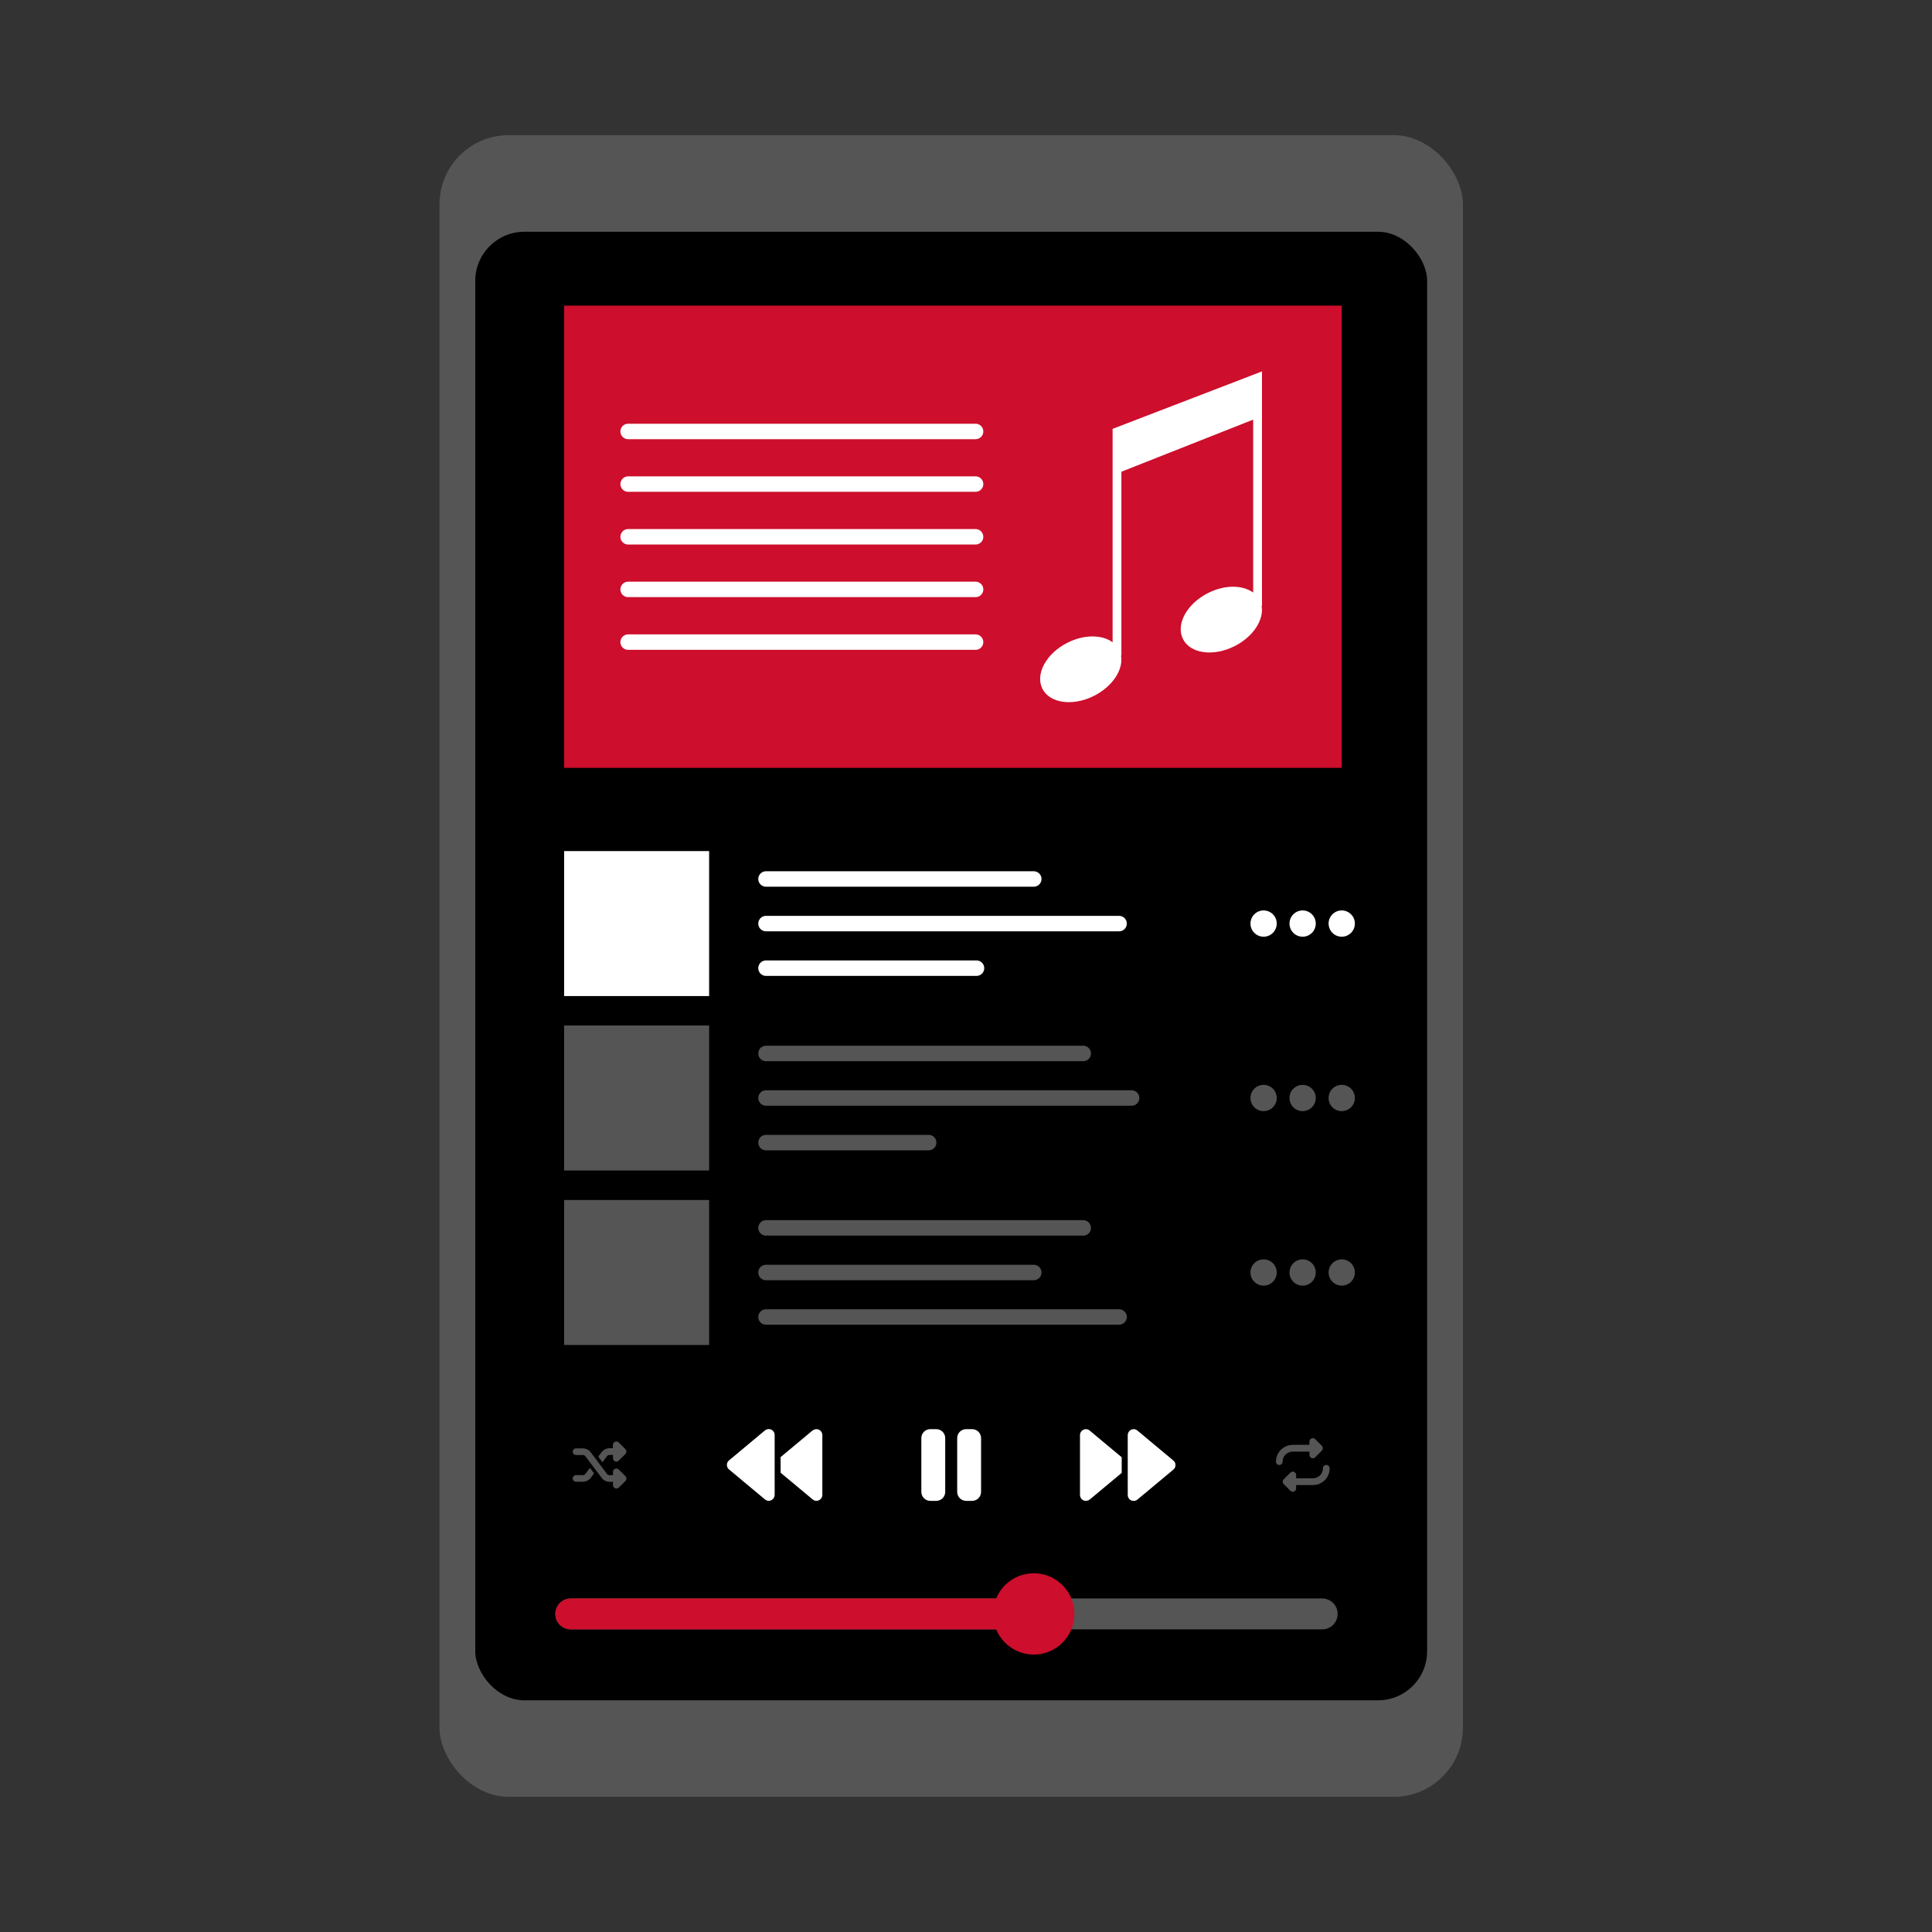 <?xml version="1.0" encoding="UTF-8"?>
<svg id="Layer_2" xmlns="http://www.w3.org/2000/svg" version="1.1" viewBox="0 0 250 250">
  <rect x="0" y="0" width="250" height="250" fill="#333333" stroke="none"/>
  <!-- Generator: Adobe Illustrator 29.4.0, SVG Export Plug-In . SVG Version: 2.1.0 Build 152)  -->
  <defs>
    <style>
      .st0, .st1, .st2, .st3 {
        fill: none;
        stroke-linecap: round;
        stroke-miterlimit: 10;
      }

      .st0, .st2 {
        stroke-width: 4px;
      }

      .st0, .st3 {
        stroke: #555;
      }

      .st4 {
        fill: #fff;
      }

      .st5 {
        fill: #cd0e2c;
      }

      .st1 {
        stroke: #fff;
      }

      .st1, .st3 {
        stroke-width: 2px;
      }

      .st6 {
        fill: #555;
      }

      .st2 {
        stroke: #cd0e2c;
      }
    </style>
  </defs>
  <rect class="st6" x="56.87" y="17.49" width="132.43" height="215.02" rx="8.95" ry="8.95"/>
  <rect x="61.5" y="29.99" width="123.17" height="190.03" rx="6.35" ry="6.35"/>
  <g>
    <path class="st6" d="M167.27,186.96h2.17v-.43c0-.18.11-.33.27-.4s.35-.03.47.09l.87.87c.17.17.17.45,0,.62l-.87.87c-.13.12-.31.16-.47.09s-.27-.23-.27-.4v-.43h-2.17c-.72,0-1.3.58-1.3,1.3,0,.24-.19.43-.43.43s-.43-.19-.43-.43c0-1.2.97-2.17,2.17-2.17ZM172.06,190c0,1.2-.97,2.17-2.17,2.17h-2.17v.43c0,.18-.11.33-.27.4s-.35.03-.47-.09l-.87-.87c-.17-.17-.17-.45,0-.62l.87-.87c.13-.12.31-.16.47-.09s.27.23.27.4v.43h2.17c.72,0,1.3-.58,1.3-1.3,0-.24.19-.43.43-.43s.43.19.43.43h0Z"/>
    <path class="st6" d="M80.06,192.49c-.13.12-.31.16-.47.09s-.27-.23-.27-.4v-.43h-.43c-.41,0-.8-.19-1.04-.52l-2.09-2.78c-.08-.11-.21-.17-.35-.17h-.87c-.24,0-.43-.19-.43-.43s.19-.43.43-.43h.87c.41,0,.8.19,1.04.52l2.09,2.78c.08.11.21.17.35.17h.43v-.43c0-.18.11-.33.27-.4s.35-.03.47.09l.87.87c.08.08.13.19.13.31s-.05.23-.13.31l-.87.87h0ZM76.33,189.93l.54.72-.42.57c-.25.33-.63.52-1.04.52h-.87c-.24,0-.43-.19-.43-.43s.19-.43.43-.43h.87c.14,0,.27-.06.35-.17l.58-.77ZM79.59,186.56c.16-.07.35-.03.47.09l.87.87c.08.08.13.19.13.31s-.05.23-.13.31l-.87.87c-.13.13-.31.16-.47.09s-.27-.23-.27-.4v-.43h-.43c-.14,0-.27.06-.35.17l-.58.77-.54-.72.42-.57c.25-.33.63-.52,1.04-.52h.43v-.43c0-.18.11-.33.27-.4Z"/>
  </g>
  <g>
    <path class="st4" d="M121.15,184.93c.64,0,1.16.52,1.16,1.16v6.96c0,.64-.52,1.16-1.16,1.16h-.77c-.64,0-1.16-.52-1.16-1.16v-6.96c0-.64.52-1.16,1.16-1.16h.77ZM125.79,184.93c.64,0,1.16.52,1.16,1.16v6.96c0,.64-.52,1.16-1.16,1.16h-.77c-.64,0-1.16-.52-1.16-1.16v-6.96c0-.64.52-1.16,1.16-1.16h.77Z"/>
    <path class="st4" d="M141.01,194.03c-.23.19-.55.23-.82.11-.27-.13-.44-.4-.44-.7v-7.73c0-.3.17-.57.44-.7.27-.13.59-.09.82.11l4.14,3.45v2.02l-4.14,3.45ZM145.93,191.89v-6.18c0-.3.17-.57.44-.7.27-.13.59-.09.82.11l4.64,3.87c.18.15.28.36.28.59s-.1.45-.28.59l-4.64,3.87c-.23.19-.55.23-.82.11-.27-.13-.44-.4-.44-.7v-1.55Z"/>
    <path class="st4" d="M105.15,185.11c.23-.19.55-.23.82-.11.27.13.44.4.44.7v7.73c0,.3-.17.57-.44.7-.27.13-.59.09-.82-.11l-4.14-3.45v-1.01s0-1.01,0-1.01l4.14-3.45ZM100.24,187.25v2.32s0,3.09,0,3.09v.77c0,.3-.17.57-.44.7-.27.13-.59.09-.82-.11l-4.64-3.87c-.18-.15-.28-.36-.28-.59s.1-.45.28-.59l4.64-3.87c.23-.19.55-.23.82-.11.27.13.44.4.44.7v1.55Z"/>
  </g>
  <g>
    <line class="st0" x1="73.86" y1="208.84" x2="171.09" y2="208.84"/>
    <line class="st2" x1="73.86" y1="208.84" x2="133.77" y2="208.84"/>
    <circle class="st5" cx="133.77" cy="208.84" r="5.26"/>
  </g>
  <g>
    <rect class="st4" x="73" y="110.13" width="18.76" height="18.76"/>
    <g>
      <line class="st1" x1="99.12" y1="113.74" x2="133.77" y2="113.74"/>
      <line class="st1" x1="99.12" y1="119.51" x2="144.81" y2="119.51"/>
      <line class="st1" x1="99.12" y1="125.28" x2="126.36" y2="125.28"/>
    </g>
    <g>
      <circle class="st4" cx="163.51" cy="119.51" r="1.7"/>
      <circle class="st4" cx="168.56" cy="119.51" r="1.7"/>
      <circle class="st4" cx="173.62" cy="119.51" r="1.7"/>
    </g>
  </g>
  <g>
    <rect class="st6" x="73" y="132.7" width="18.76" height="18.76"/>
    <g>
      <line class="st3" x1="99.12" y1="136.32" x2="140.17" y2="136.32"/>
      <line class="st3" x1="99.12" y1="142.08" x2="146.43" y2="142.08"/>
      <line class="st3" x1="99.12" y1="147.85" x2="120.17" y2="147.85"/>
    </g>
    <g>
      <circle class="st6" cx="163.51" cy="142.08" r="1.7"/>
      <circle class="st6" cx="168.56" cy="142.08" r="1.7"/>
      <circle class="st6" cx="173.62" cy="142.08" r="1.7"/>
    </g>
  </g>
  <g>
    <rect class="st6" x="73" y="155.28" width="18.76" height="18.76"/>
    <g>
      <line class="st3" x1="99.12" y1="158.89" x2="140.17" y2="158.89"/>
      <line class="st3" x1="99.12" y1="164.66" x2="133.77" y2="164.66"/>
      <line class="st3" x1="99.12" y1="170.42" x2="144.81" y2="170.42"/>
    </g>
    <g>
      <circle class="st6" cx="163.51" cy="164.66" r="1.7"/>
      <circle class="st6" cx="168.56" cy="164.66" r="1.7"/>
      <circle class="st6" cx="173.62" cy="164.66" r="1.7"/>
    </g>
  </g>
  <g>
    <rect class="st5" x="73" y="39.55" width="100.62" height="59.81"/>
    <g>
      <line class="st1" x1="81.28" y1="55.83" x2="126.24" y2="55.83"/>
      <line class="st1" x1="81.28" y1="62.64" x2="126.24" y2="62.64"/>
      <line class="st1" x1="81.28" y1="69.46" x2="126.24" y2="69.46"/>
      <line class="st1" x1="81.28" y1="76.27" x2="126.24" y2="76.27"/>
      <line class="st1" x1="81.28" y1="83.09" x2="126.24" y2="83.09"/>
    </g>
  </g>
  <path class="st4" d="M143.97,55.49v27.62c-1.35-1-3.69-1.04-5.86.07-2.74,1.39-4.18,4.05-3.22,5.95s3.96,2.29,6.7.9c2.4-1.22,3.8-3.41,3.47-5.2h.05v-23.79l17.05-6.74v22.38c-1.35-1-3.69-1.04-5.86.07-2.74,1.39-4.18,4.05-3.22,5.95s3.96,2.29,6.7.9c2.4-1.22,3.8-3.41,3.47-5.2h.05v-30.34l-19.32,7.43Z"/>
</svg>